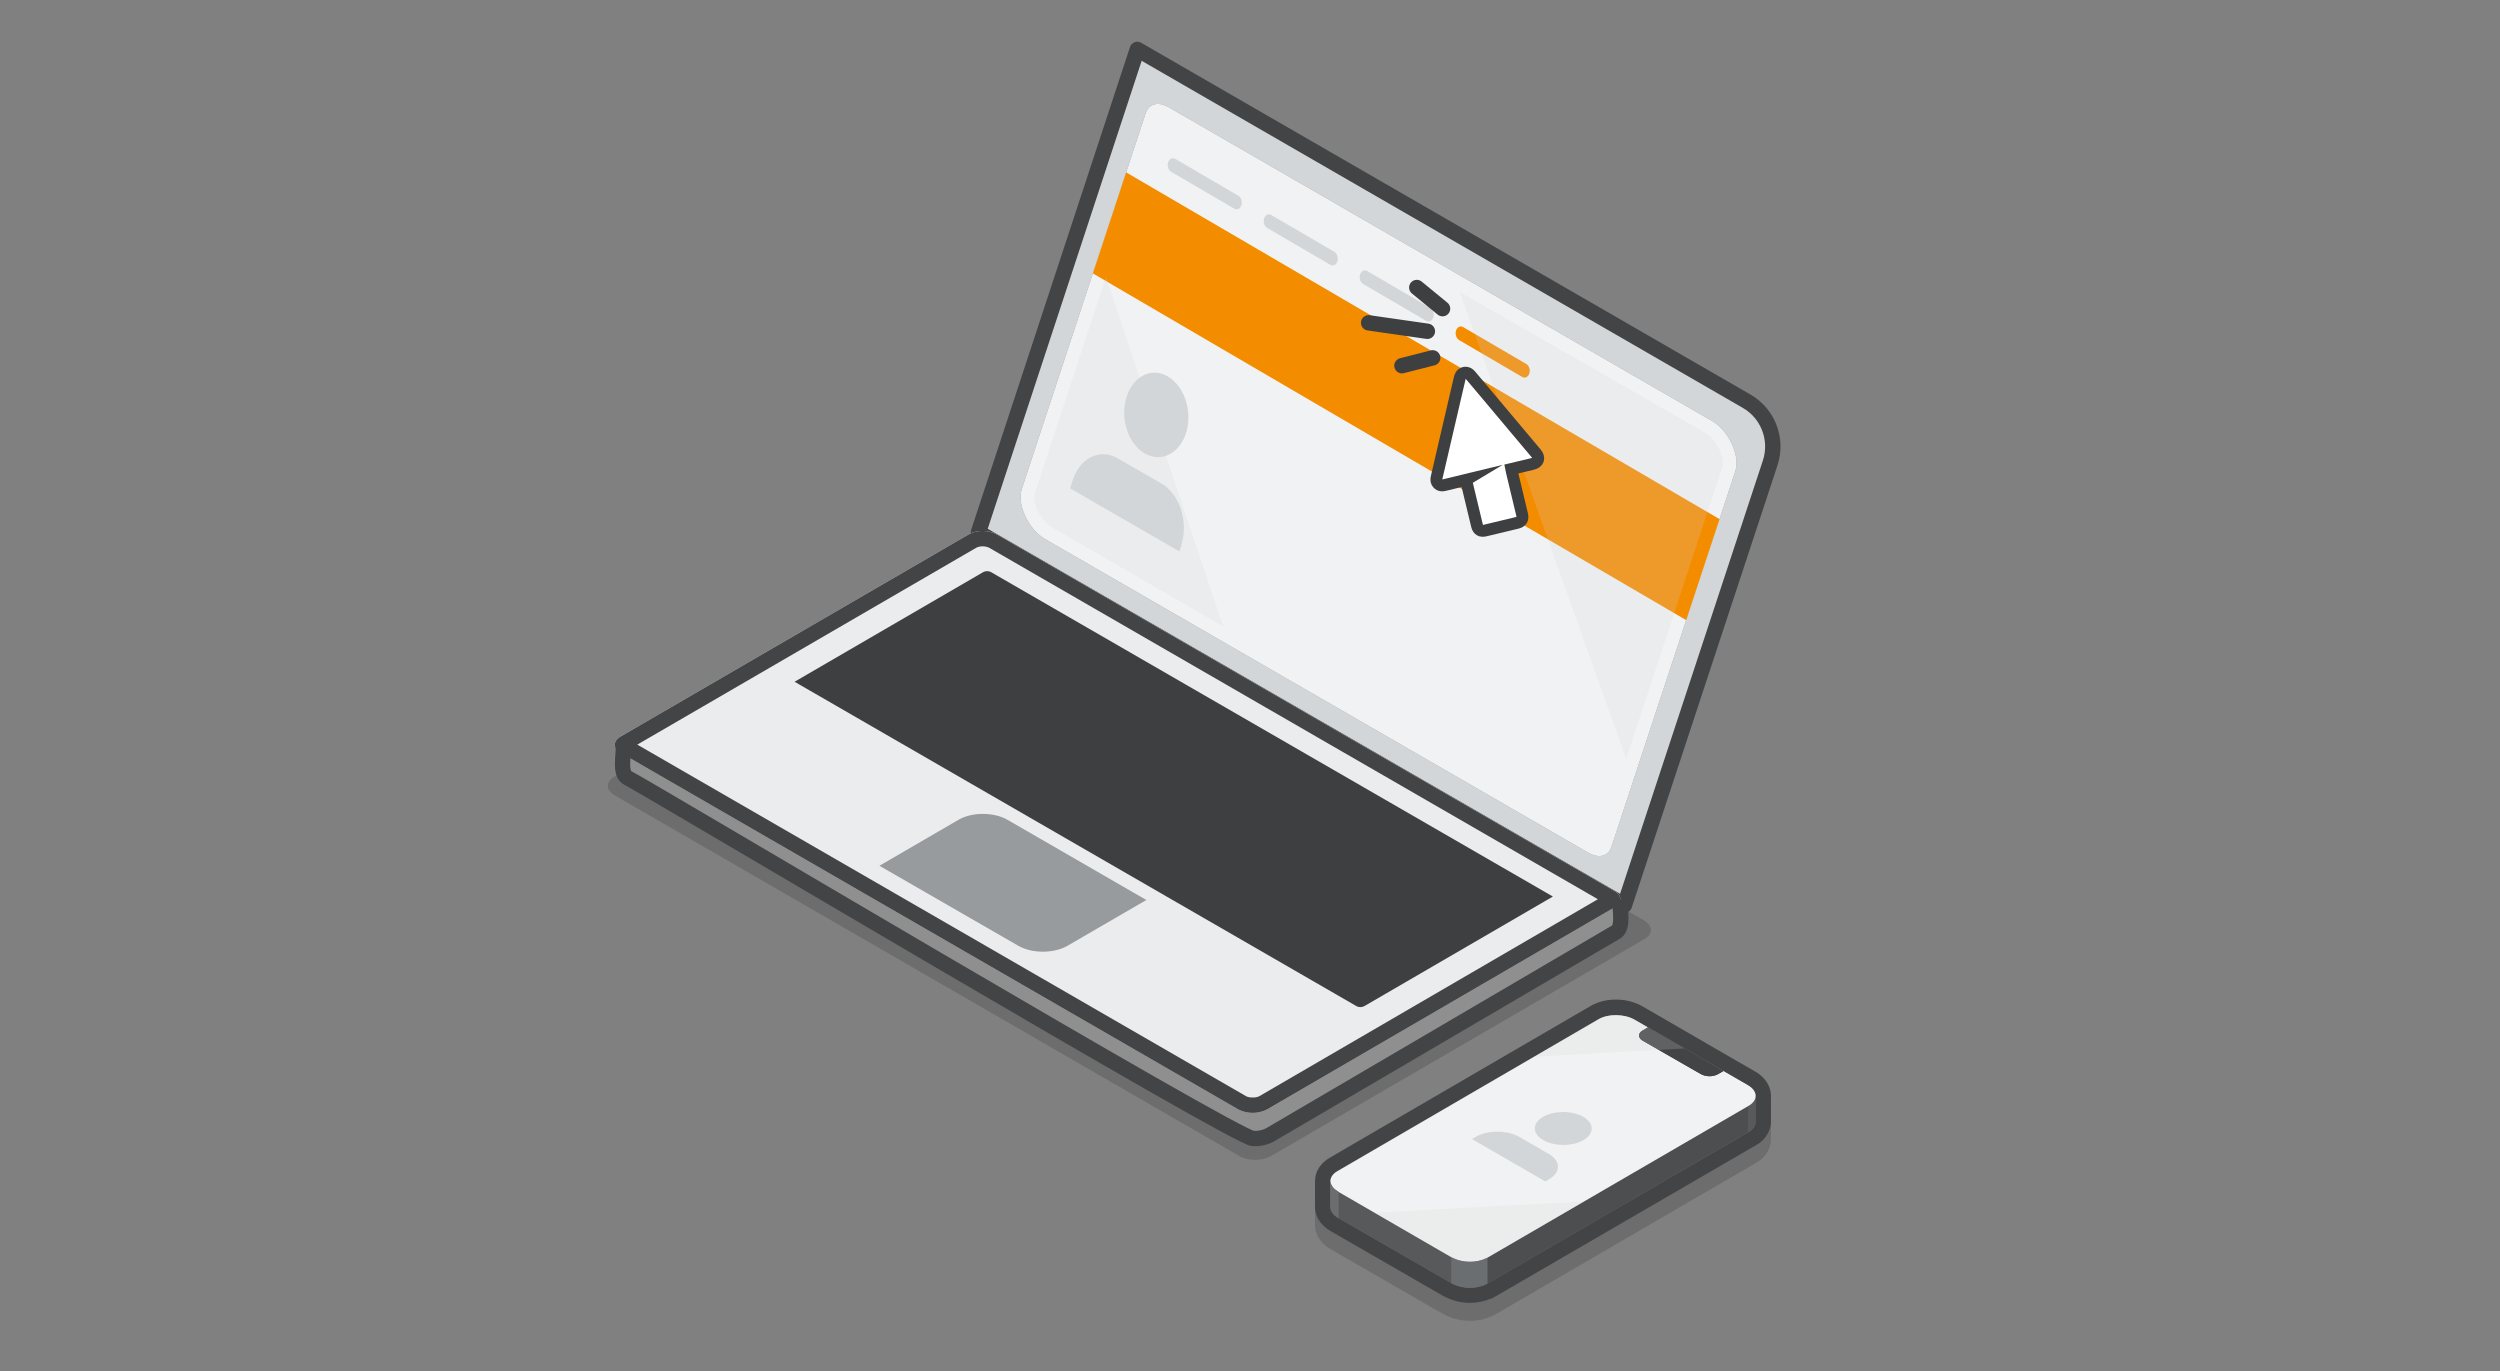 <?xml version="1.0" encoding="UTF-8"?>
<svg id="Layers" xmlns="http://www.w3.org/2000/svg" xmlns:xlink="http://www.w3.org/1999/xlink" viewBox="0 0 1300 713">
  <rect x="0" y="0" width="1300" height="713" fill="#808080" stroke="none"/>
  <defs>
    <style>
      .cls-1, .cls-2, .cls-3 {
        fill: none;
      }

      .cls-2, .cls-4 {
        stroke-linejoin: round;
        stroke-width: 8px;
      }

      .cls-2, .cls-3 {
        stroke: #424445;
      }

      .cls-5 {
        clip-path: url(#clippath);
      }

      .cls-6 {
        fill: #f48c00;
      }

      .cls-7 {
        fill: #ebeced;
      }

      .cls-8 {
        fill: #f1f2f3;
      }

      .cls-9 {
        fill: #6b6e70;
      }

      .cls-10 {
        fill: #989b9e;
      }

      .cls-11 {
        fill: #8f8f8f;
      }

      .cls-12, .cls-13 {
        fill: #d3d6d9;
      }

      .cls-14 {
        fill: #424445;
      }

      .cls-15 {
        fill: #3e3f41;
      }

      .cls-16 {
        fill: #57595b;
      }

      .cls-17 {
        fill: #4c4e50;
      }

      .cls-13, .cls-18 {
        opacity: .2;
      }

      .cls-13, .cls-19, .cls-20 {
        isolation: isolate;
      }

      .cls-4 {
        stroke-linecap: round;
      }

      .cls-4, .cls-21 {
        fill: #fff;
        stroke: #3e3f41;
      }

      .cls-3 {
        stroke-width: 7.97px;
      }

      .cls-3, .cls-21 {
        stroke-miterlimit: 10;
      }

      .cls-22, .cls-20 {
        opacity: .15;
      }

      .cls-21 {
        stroke-width: 6.18px;
      }
    </style>
    <clipPath id="clippath">
      <path class="cls-8" d="m890.4,219c8.5,4.9,14.6,18,12,25.9l-64.4,195.3c-1.6,5.1-6.5,6.4-12.1,3.2l-282.5-163.1c-8.6-5-14.7-18-12.1-25.9l64.4-195.4c1.7-5.1,6.5-6.4,12.1-3.2l282.6,163.2Z"/>
    </clipPath>
  </defs>
  <path class="cls-20" d="m920.9,579.6v-1.3h-.1c-.04-.64-.14-1.28-.3-1.9-.07-.08-.11-.19-.1-.3-.19-.58-.42-1.15-.7-1.7,0-.08-.04-.15-.1-.2h0c-.23-.49-.5-.96-.8-1.4l-.3-.4c-.23-.39-.5-.76-.8-1.1-.08-.18-.22-.32-.4-.4l-.9-1-.4-.4-1-.8-.5-.4-1.3-.8h-.3l-.8-.4h.1l-12-6.9-11.6-6.7-27.6-16.5-3.9-2.3h-.1l-3.1-1.7c-.86-.51-1.76-.95-2.7-1.3-3.35-1.42-6.96-2.14-10.6-2.1h-1.8c-2.1.08-4.18.42-6.2,1l-1,.3c-1.51.45-2.95,1.09-4.3,1.9l-67.9,39.4-67.9,39.5-.3.2h0l-1.3.8-.6.5h-.1l-.7.5-.8.8-.4.5-.9,1.1-.3.4-.7,1.1h0l-.2.3h0c-.92,1.72-1.4,3.65-1.4,5.6h0v13.4h0c0,5,2.9,9.6,8,12.6l59,34h.2c4.12,2.21,8.73,3.35,13.4,3.3h1.9l2.7-.4h.5c2-.37,3.94-.98,5.8-1.8h.2l1.9-1,135.9-79c1.12-.69,2.19-1.45,3.2-2.3l1.2-1.4c.69-.74,1.26-1.59,1.7-2.5.6-1.13,1.03-2.35,1.3-3.6v-.4c.14-.52.21-1.06.2-1.6h0v-13.2h0Z"/>
  <path class="cls-14" d="m840.3,527.9c3.34-.03,6.64.76,9.6,2.3l7.1,4.1h0l39.2,22.7h-.1l12.8,7.4c2.8,1.6,4.2,3.8,4,5.9v13.2c.02.27-.02.54-.1.8-.3,1.9-1.9,3.4-3.6,4.4h0l-135.8,78.8h0l-1.2.6c-2.47,1.04-5.12,1.58-7.8,1.6-3.35.03-6.65-.8-9.6-2.4l-59-34c-2.7-1.6-4-3.6-4-5.6v-13.6h0c0-1.9,1.2-3.8,3.7-5.2l135.8-79c2.78-1.44,5.87-2.16,9-2.1m0-8h0c-4.54-.08-9.02,1.02-13,3.2l-135.8,79c-4.9,2.8-7.6,7.2-7.7,12h0v13.5c0,5.1,2.9,9.6,8,12.6l59,34h.2c4.11,2.24,8.72,3.41,13.4,3.4,3.74-.03,7.44-.77,10.9-2.2h.2l1.9-1,135.9-78.9c3.74-2.08,6.42-5.64,7.4-9.8v-.4c.12-.52.19-1.06.2-1.6v-.2h0v-13.5h0c0-5-2.9-9.6-8-12.6l-.8-.4h.1l-12-6.9-39.2-22.7-4-2.3h0l-3.1-1.8c-4.16-2.29-8.85-3.47-13.6-3.4Z"/>
  <g>
    <g>
      <path class="cls-16" d="m912.9,570.2c-.2,2.2-1.9,3.8-3.6,4.8v13.6c1.7-1,3.3-2.5,3.6-4.4.08-.26.12-.53.1-.8v-13.2h-.1Z"/>
      <polygon class="cls-16" points="754.8 653.8 754.8 667.3 695.9 633.3 695.9 619.7 754.8 653.8"/>
      <polygon class="cls-17" points="909.3 575 909.2 588.6 773.4 667.5 773.4 654 909.3 575"/>
      <path class="cls-8" d="m908.9,564.3c5.2,3,5.4,7.8.4,10.7l-135.9,79c-5,2.9-13.3,2.8-18.6-.2l-58.9-34.1c-5.3-3-5.4-7.8-.4-10.7l135.8-79c5-2.9,13.4-2.8,18.6.2l59,34.1Z"/>
      <path class="cls-9" d="m772.2,668.1l1.2-.6v-13.5c-5.87,2.93-12.79,2.85-18.6-.2v13.5c5.4,2.8,11.76,3.09,17.4.8Z"/>
    </g>
    <path class="cls-14" d="m884.4,558.5l-30.3-17.4c-2.4-1.5-2.4-3.8,0-5.2l2.9-1.7,39.2,22.7-2.9,1.7c-2.8,1.43-6.13,1.39-8.9-.1Z"/>
    <path class="cls-9" d="m691.8,614.1c0,2,1.4,4.1,4.1,5.6v13.6c-2.7-1.6-4-3.6-4-5.6"/>
    <path class="cls-14" d="m884.4,558.5l-30.3-17.4c-2.4-1.5-2.4-3.8,0-5.2l2.9-1.7,39.2,22.7-2.9,1.7c-2.8,1.43-6.13,1.39-8.9-.1Z"/>
    <path class="cls-9" d="m691.8,614.1c0,2,1.4,4.1,4.1,5.6v13.6c-2.7-1.6-4-3.6-4-5.6"/>
  </g>
  <g class="cls-18">
    <path class="cls-12" d="m875.9,545.2l-26-15c-5.2-3-13.6-3.1-18.6-.2l-33.4,19.5,78-4.3Z"/>
    <path class="cls-12" d="m714.7,630.6l40.1,23.2c5.3,3,13.6,3.1,18.6.2l50.4-29.3-109.1,5.9Z"/>
  </g>
  <g>
    <g class="cls-22">
      <path d="m855,478.7c4.6,2.7,4.6,7,.1,9.6l-194.1,112.8c-4.5,2.7-12,2.7-16.6,0l-324.9-187.6c-4.6-2.7-4.6-7-.1-9.6l194.1-112.8c4.6-2.6,12-2.6,16.6,0l324.9,187.6Z"/>
    </g>
    <g>
      <g>
        <path class="cls-12" d="m591.4,25.7l319.1,184.2c9.87,5.62,14.39,17.43,10.8,28.2l-76.6,232.6-335.9-193.9,82.6-251.1Zm246.6,414.5l64.4-195.3c2.6-7.9-3.5-21-12-25.9L607.8,55.8c-5.6-3.2-10.4-1.9-12.1,3.2l-64.4,195.4c-2.6,7.9,3.5,20.9,12.1,25.9l282.5,163.1c5.6,3.2,10.5,1.9,12.1-3.2"/>
        <path class="cls-2" d="m591.4,25.7l316.8,182.9c11.2,6.42,16.34,19.84,12.3,32.1l-75.8,230-335.9-193.9,82.6-251.1Z"/>
      </g>
      <g>
        <path class="cls-8" d="m890.4,219c8.5,4.9,14.6,18,12,25.9l-64.4,195.3c-1.6,5.1-6.5,6.4-12.1,3.2l-282.5-163.1c-8.6-5-14.7-18-12.1-25.9l64.4-195.4c1.7-5.1,6.5-6.4,12.1-3.2l282.6,163.2Z"/>
        <g class="cls-5">
          <g>
            <path class="cls-12" d="m643.95,101.78c1.46.85,2.17,3.06,1.59,4.92s-2.23,2.69-3.69,1.84l-32.85-19.19c-1.46-.85-2.17-3.06-1.59-4.92s2.23-2.69,3.69-1.84l32.85,19.19Z"/>
            <path class="cls-12" d="m743.77,160.11c1.46.85,2.16,3.06,1.58,4.92s-2.23,2.69-3.68,1.84l-32.85-19.2c-1.46-.85-2.17-3.06-1.59-4.92s2.23-2.69,3.69-1.84l32.85,19.2Z"/>
            <path class="cls-6" d="m793.68,189.27c1.46.85,2.17,3.06,1.59,4.92s-2.23,2.69-3.69,1.84l-32.85-19.19c-1.46-.85-2.17-3.06-1.59-4.92s2.23-2.69,3.69-1.84l32.85,19.19Z"/>
            <g class="cls-19">
              <path class="cls-12" d="m693.86,130.95c1.46.85,2.17,3.06,1.59,4.92s-2.23,2.69-3.69,1.84l-32.85-19.19c-1.46-.85-2.17-3.06-1.59-4.92s2.23-2.69,3.69-1.84l32.85,19.19Z"/>
              <polygon class="cls-6" points="902.01 274.53 886.34 328.03 567.6 141.77 583.26 88.27 902.01 274.53"/>
            </g>
          </g>
        </g>
      </g>
      <g>
        <path class="cls-11" d="m839.6,471.8l-180.9,105.2c-4.6,2.29-10,2.29-14.6,0l-321.3-185.5h0c-2-1.2-3.1-2.7-3.1-4.3,1.1,4.5-2.5,15.2,3.1,17.6s320.7,188.5,327.3,187.2c2.97.19,5.93-.39,8.6-1.7l180.9-105.2c5.5-2.2,2.1-13.5,3-17.5,0,1.6-1,3.1-3,4.2Z"/>
        <path class="cls-7" d="m839.6,463.4c4,2.3,4,6.1,0,8.4l-180.9,105.2c-4.59,2.3-10.01,2.3-14.6,0l-321.3-185.5c-4.1-2.4-4.1-6.1-.1-8.5l181-105.1c4-2.4,10.5-2.4,14.6,0l321.3,185.5Z"/>
      </g>
      <path class="cls-14" d="m511,276.1v8c1.14-.01,2.27.23,3.3.7l316.6,182.8-176.2,102.5c-1.04.44-2.17.64-3.3.6-1.13.06-2.26-.15-3.3-.6l-316.7-182.9,176.3-102.4c1.03-.5,2.16-.74,3.3-.7v-8m0,0c-2.55-.06-5.07.56-7.3,1.8l-181,105.1c-4,2.4-4,6.1.1,8.5l321.3,185.5c4.6,2.27,10,2.27,14.6,0l180.9-105.2c4-2.3,4-6.1,0-8.4l-321.3-185.5c-2.24-1.21-4.75-1.83-7.3-1.8h0Z"/>
      <path class="cls-3" d="m323.9,387.2c1,4.5-2.5,15.2,3,17.6s318.2,188.5,324.7,187.2c2.93.2,5.87-.39,8.5-1.7l179.5-105.2c5.5-2.2,2.1-13.5,3-17.5"/>
    </g>
    <path class="cls-13" d="m538.1,256.6l37-112.5,60.9,181.6-89.1-51.6c-5.9-3.4-10.3-13.2-8.8-17.5Z"/>
    <path class="cls-13" d="m886.8,225.1c4.2,2.4,7.6,8,8.7,12.6.23.98.37,1.99.4,3,0,.64-.07,1.27-.2,1.9l-50.1,152-86.5-242.7,127.7,73.2Z"/>
    <path class="cls-15" d="m515.5,297.6c-1.36-.81-3.04-.81-4.4,0l-97.9,56.9,2.2,1.3,289.8,167.3c1.36.81,3.04.81,4.4,0l95.5-55.5,2.4-1.4-292-168.6Z"/>
    <path class="cls-10" d="m596.1,468l-41,23.8c-7.1,4.1-18.5,4.1-25.6,0l-72.2-41.6,41.1-23.9c7-4.1,18.4-4.1,25.5,0l72.2,41.7Z"/>
  </g>
  <g>
    <path class="cls-12" d="m603.98,251.44c9.39,5.46,14.05,19.66,10.41,31.67l-1.09,3.64-56.8-32.77,1.09-3.64c3.64-12.09,14.2-17.48,23.59-12.01l22.79,13.11Z"/>
    <path class="cls-12" d="m595.31,235.79c-8.66-4.95-12.96-17.99-9.61-29.05,3.35-11.07,12.96-16.02,21.55-11s12.96,17.99,9.61,29.05-12.96,15.95-21.55,11Z"/>
  </g>
  <path class="cls-21" d="m762.48,249.48c-4.01.97-7.75,1.87-11.49,2.79-1.18.29-2.27.21-3.18-.68-.97-.95-1.05-2.09-.75-3.35,1.84-7.86,3.66-15.72,5.48-23.58,2.15-9.26,4.3-18.52,6.46-27.78.15-.64.34-1.33.71-1.85,1.18-1.66,3.43-1.66,4.83-.02,2.48,2.9,4.92,5.83,7.38,8.75,8.94,10.63,17.87,21.27,26.8,31.9,2.09,2.49,1.33,4.83-1.83,5.59-3.65.88-7.3,1.75-11.03,2.64.08.41.14.76.23,1.11,1.8,7.5,3.6,15,5.39,22.5.6,2.49-.22,3.82-2.72,4.42-5.48,1.32-10.96,2.63-16.44,3.94-2.37.57-3.73-.27-4.3-2.63-1.8-7.5-3.6-15-5.4-22.5-.09-.36-.09-.73-.16-1.24Z"/>
  <g>
    <line class="cls-4" x1="736.73" y1="149.51" x2="750.12" y2="160.5"/>
    <line class="cls-4" x1="729.01" y1="190.16" x2="745" y2="186.09"/>
    <line class="cls-4" x1="711.69" y1="167.87" x2="742.24" y2="172.26"/>
  </g>
  <g>
    <path class="cls-12" d="m802.48,592.86c-5.79-3.34-5.83-8.77-.07-12.11s15.12-3.34,20.91,0,5.83,8.77.07,12.11c-5.75,3.34-15.11,3.34-20.91,0Z"/>
    <path class="cls-12" d="m805.38,600.03c6.31,3.65,6.35,9.57.07,13.22l-1.9,1.09-38.14-22.02,1.89-1.1c6.28-3.65,16.49-3.65,22.81,0l15.27,8.82Z"/>
  </g>
  <rect class="cls-1" width="1300" height="713"/>
</svg>